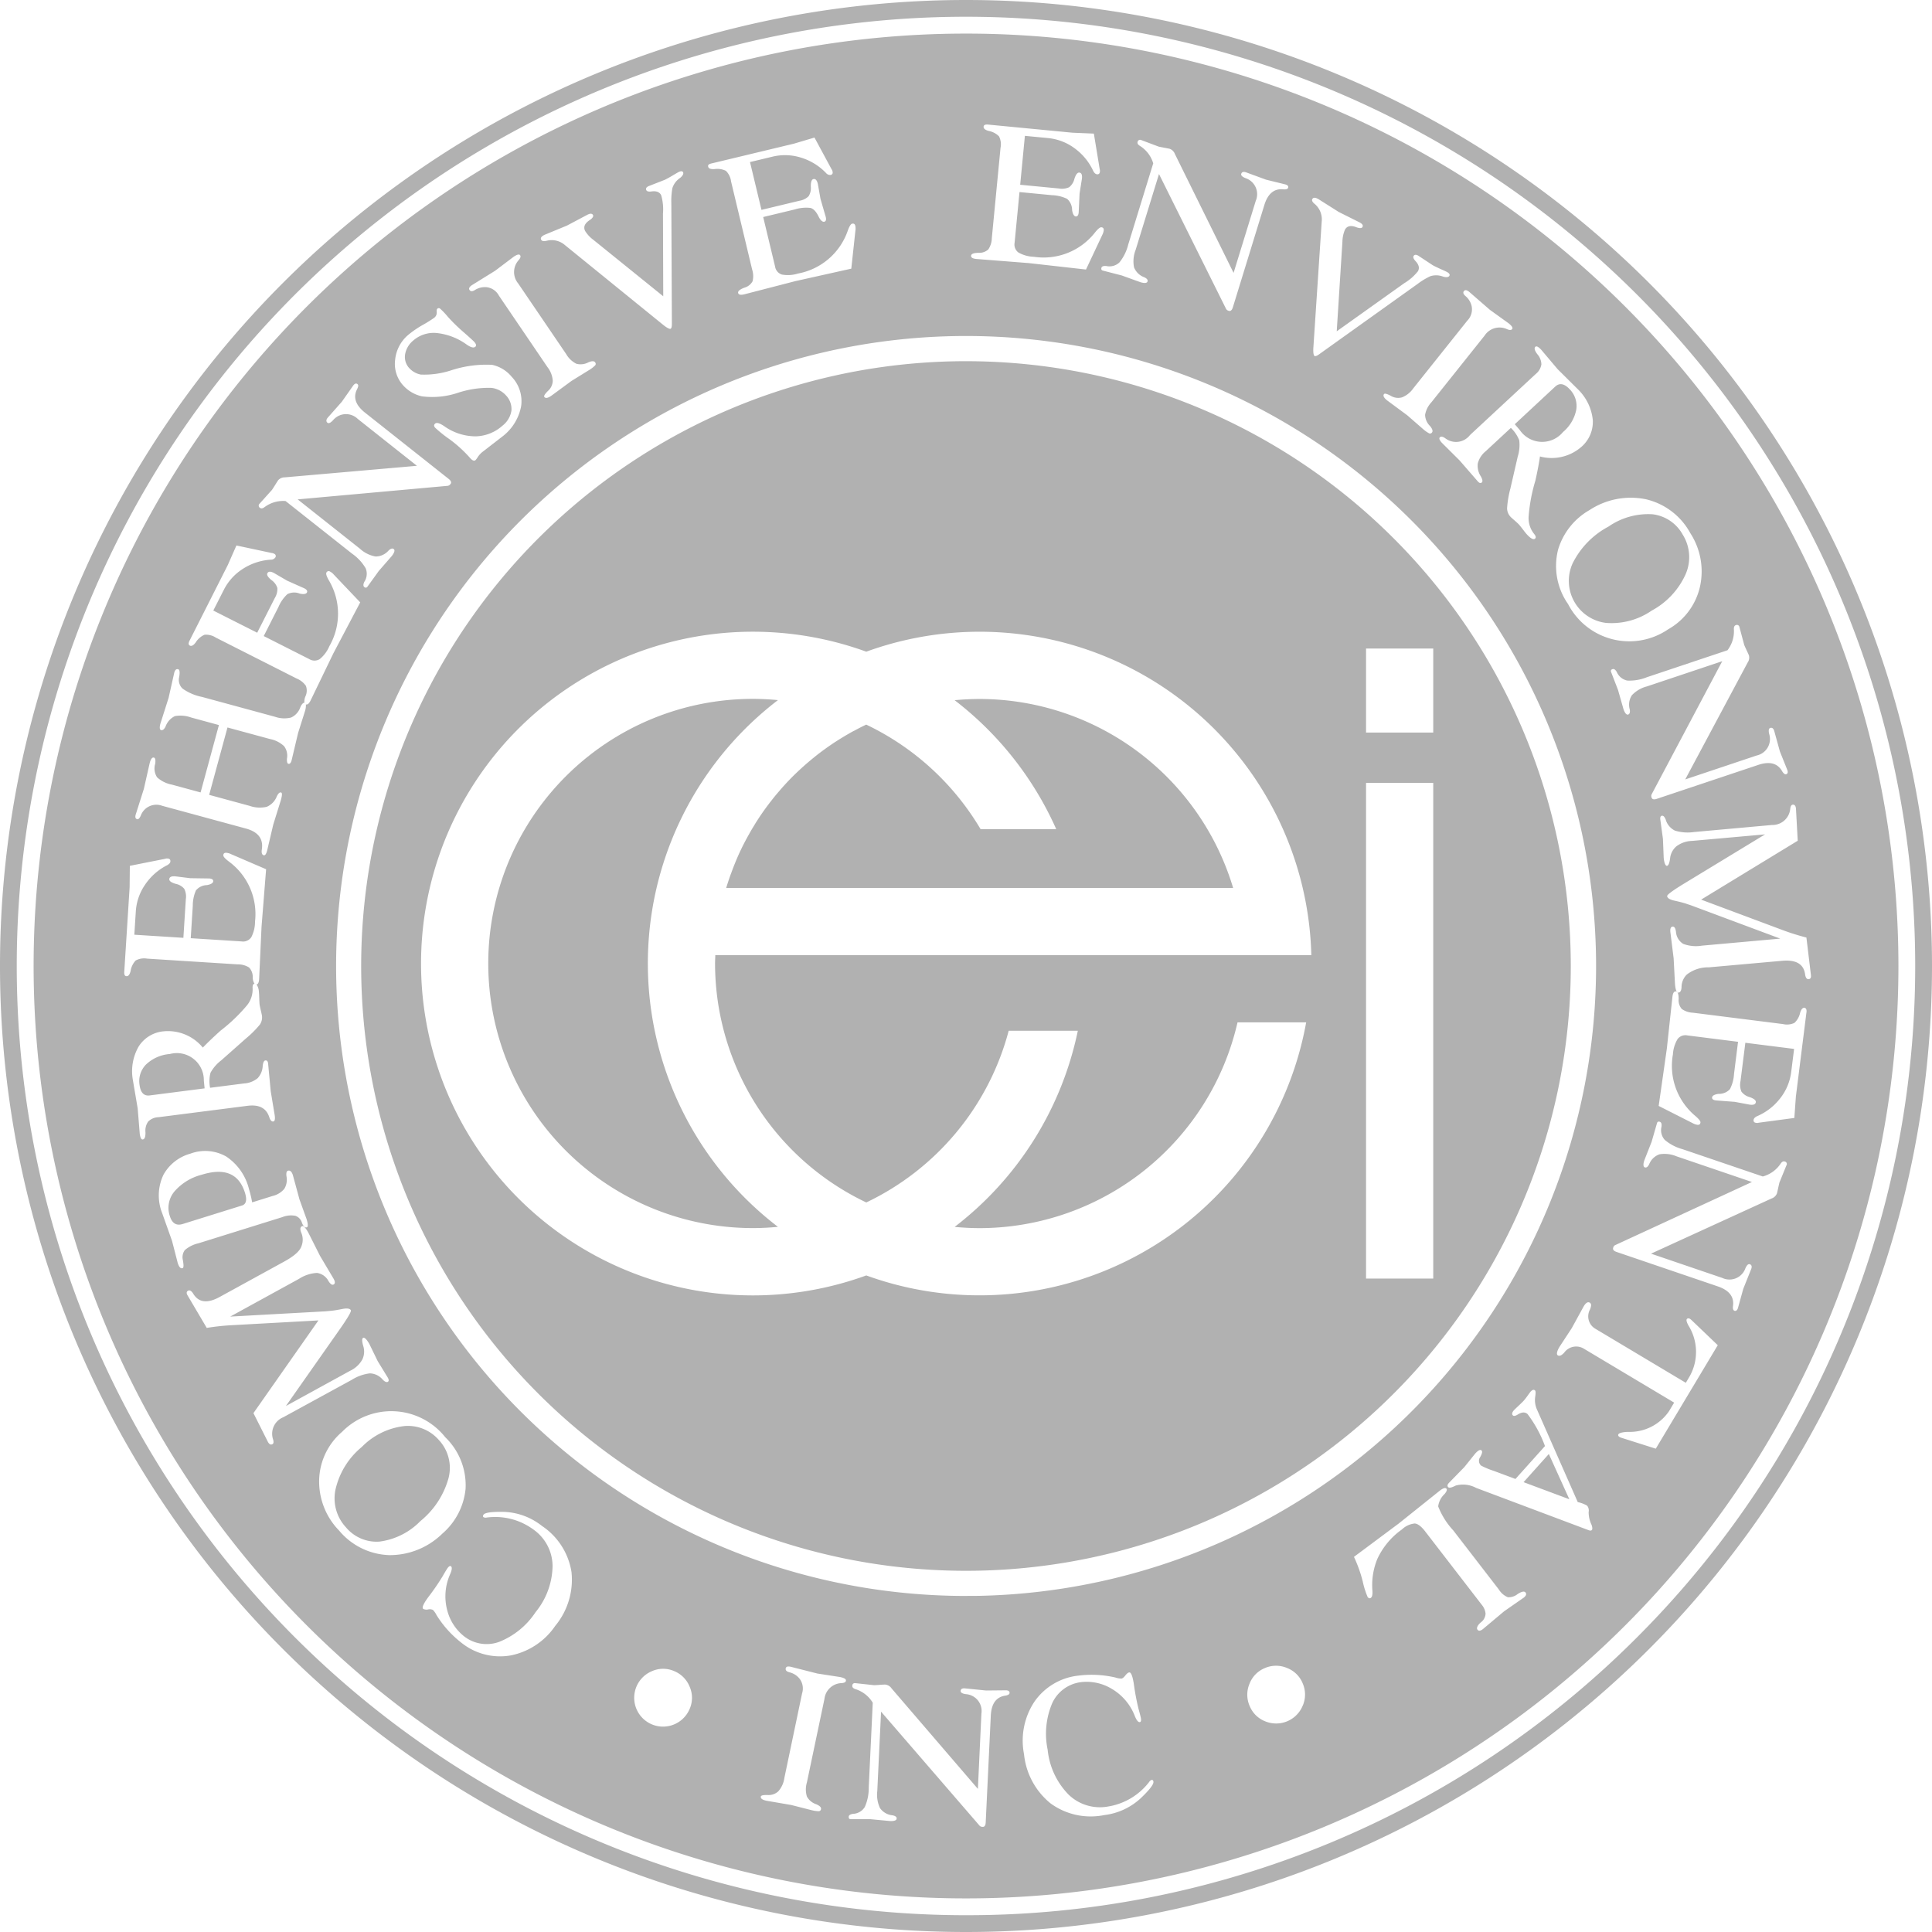 <svg xmlns="http://www.w3.org/2000/svg" width="110" height="110" viewBox="0 0 110 110"><g transform="translate(-730.893 -129.408)"><g transform="translate(732.806 131.321)"><path d="M829.174,164.346a2.412,2.412,0,0,0,1.891,3.391,4.022,4.022,0,0,0,2.611-.7,4.392,4.392,0,0,0,1.926-2.059,2.42,2.42,0,0,0-.159-2.265,2.268,2.268,0,0,0-1.714-1.16,3.959,3.959,0,0,0-2.512.7A4.785,4.785,0,0,0,829.174,164.346Z" transform="translate(-741.548 -134.185)" fill="#b1b1b1"/><path d="M826.128,221.9l2.607.973-1.168-2.578Z" transform="translate(-741.296 -139.424)" fill="#b1b1b1"/><path d="M757.738,219.336a2.33,2.33,0,0,0-1.948-.788,4.03,4.03,0,0,0-2.429,1.188,4.4,4.4,0,0,0-1.493,2.391,2.418,2.418,0,0,0,.591,2.192,2.268,2.268,0,0,0,1.906.808,3.962,3.962,0,0,0,2.331-1.17,4.793,4.793,0,0,0,1.6-2.445A2.324,2.324,0,0,0,757.738,219.336Z" transform="translate(-734.671 -139.268)" fill="#b1b1b1"/><path d="M745.779,203.849q-.51-1.635-2.46-1.027a3.048,3.048,0,0,0-1.57.97,1.454,1.454,0,0,0-.245,1.391q.191.612.729.445l3.376-1.053Q745.97,204.461,745.779,203.849Z" transform="translate(-733.745 -137.851)" fill="#b1b1b1"/><path d="M741.337,195.291a2.2,2.2,0,0,0-1.348.591,1.347,1.347,0,0,0-.375,1.165q.085.669.586.6l3.119-.4-.044-.443A1.538,1.538,0,0,0,741.337,195.291Z" transform="translate(-733.582 -137.192)" fill="#b1b1b1"/><path d="M825.867,156.037a1.539,1.539,0,0,0,2.46.108,2.212,2.212,0,0,0,.752-1.265,1.346,1.346,0,0,0-.373-1.167q-.458-.493-.827-.15l-2.3,2.14Z" transform="translate(-741.247 -133.462)" fill="#b1b1b1"/><path d="M786.08,131.508a53.087,53.087,0,1,0,53.088,53.087A53.09,53.09,0,0,0,786.08,131.508ZM829.8,165.425c-.006-.13.029-.209.107-.236a.144.144,0,0,1,.207.1l.274,1.025c.008.025.053.124.135.3s.126.273.135.3a.491.491,0,0,1-.072.4l-3.556,6.658,4.067-1.362a.959.959,0,0,0,.714-1.224q-.072-.3.057-.343c.1-.035.179.018.226.158l.326,1.18.424,1.058c.043.128.021.207-.066.236-.07.023-.146-.032-.228-.166q-.389-.69-1.364-.363l-5.772,1.931c-.166.056-.265.032-.3-.072a.231.231,0,0,1,0-.178l4.023-7.586-4.29,1.436a1.785,1.785,0,0,0-.853.5.974.974,0,0,0-.125.8c.033.169,0,.268-.087.3s-.189-.07-.269-.31l-.308-1.084-.4-1.037c-.025-.075,0-.126.087-.153s.158.026.24.16a.829.829,0,0,0,.6.491,2.633,2.633,0,0,0,1.115-.191l4.588-1.535A1.771,1.771,0,0,0,829.8,165.425Zm-5.02-7.407a3.876,3.876,0,0,1,2.535,1.925,4.006,4.006,0,0,1,.551,3.071,3.731,3.731,0,0,1-1.806,2.41,3.925,3.925,0,0,1-5.7-1.435,3.791,3.791,0,0,1-.569-3.1,3.862,3.862,0,0,1,1.792-2.254A4.279,4.279,0,0,1,824.777,158.018Zm-6.281-8.679q.093-.086.338.177l.925,1.095,1.152,1.144a2.841,2.841,0,0,1,.853,1.746,1.884,1.884,0,0,1-.658,1.544,2.571,2.571,0,0,1-2.35.539q-.077.552-.26,1.374a9.526,9.526,0,0,0-.386,2.054,1.439,1.439,0,0,0,.328,1c.086.111.1.193.042.247q-.134.124-.467-.235c-.042-.045-.119-.141-.234-.291s-.189-.241-.221-.276-.123-.12-.245-.227-.2-.175-.229-.207a.722.722,0,0,1-.2-.5,5.823,5.823,0,0,1,.185-1.1l.42-1.826a2.219,2.219,0,0,0,.087-.934,1.965,1.965,0,0,0-.477-.706l-1.434,1.331a1.324,1.324,0,0,0-.449.693,1.1,1.1,0,0,0,.179.745q.138.254.053.335c-.065.059-.138.044-.221-.046l-1.047-1.205-1-.995q-.217-.235-.122-.323c.067-.063.174-.04.322.067a1,1,0,0,0,1.391-.194l3.737-3.47a.878.878,0,0,0,.329-.549.9.9,0,0,0-.224-.577Q818.373,149.453,818.5,149.339Zm-4.065-3.173c.062-.079.163-.062.3.049l1.176,1.022,1.063.765q.287.228.2.333c-.051.063-.148.064-.294,0a1.014,1.014,0,0,0-1.272.368l-3.032,3.8a1.4,1.4,0,0,0-.356.713.925.925,0,0,0,.278.632c.139.168.179.291.116.369a.132.132,0,0,1-.169.049,1.9,1.9,0,0,1-.324-.227l-.918-.8-1.142-.844c-.19-.152-.251-.272-.18-.362q.061-.076.388.1a.815.815,0,0,0,.634.087,1.429,1.429,0,0,0,.649-.52l3.07-3.847a.92.92,0,0,0,.25-.822,1.064,1.064,0,0,0-.325-.557C814.4,146.358,814.36,146.254,814.431,146.165Zm-8.633-5.242q.081-.142.348.01l1.156.731,1.2.6c.148.084.2.169.147.257-.041.072-.148.078-.321.021q-.488-.2-.673.125a1.841,1.841,0,0,0-.146.681l-.324,5.109,3.835-2.733a2.907,2.907,0,0,0,.788-.686q.156-.275-.148-.59c-.1-.115-.138-.207-.1-.275.05-.087.139-.094.269-.021l.82.541c.1.056.252.13.46.223s.328.149.362.169c.126.071.168.143.127.215s-.168.1-.362.042a1.1,1.1,0,0,0-.72-.023,4.088,4.088,0,0,0-.74.45l-5.583,3.989c-.136.1-.228.133-.277.1s-.08-.2-.06-.487l.474-7.166a1.152,1.152,0,0,0-.4-1C805.8,141.1,805.753,141,805.8,140.923Zm-11.734,3.817a.825.825,0,0,0,.75-.207,2.624,2.624,0,0,0,.5-1.017l1.423-4.623a1.772,1.772,0,0,0-.761-.995c-.111-.07-.154-.146-.129-.225a.144.144,0,0,1,.2-.107l.993.373c.026.008.132.029.32.065s.3.056.325.066a.5.5,0,0,1,.286.293l3.341,6.768,1.262-4.1a.96.96,0,0,0-.58-1.293c-.191-.077-.272-.159-.246-.247.032-.1.119-.134.261-.09l1.149.422,1.107.272c.129.04.18.1.153.191-.022.07-.11.1-.266.088q-.79-.085-1.091.9l-1.79,5.817q-.078.25-.233.2a.237.237,0,0,1-.148-.1l-3.825-7.688-1.331,4.322a1.784,1.784,0,0,0-.091.985.977.977,0,0,0,.578.567c.156.071.22.152.191.244s-.168.113-.409.038l-1.058-.381L793.867,145c-.076-.024-.1-.077-.075-.16S793.908,144.729,794.063,144.741Zm-7.281-.752a.77.77,0,0,0,.564-.192,1.2,1.2,0,0,0,.2-.645l.495-5.135a1.009,1.009,0,0,0-.085-.659,1.106,1.106,0,0,0-.578-.305q-.313-.083-.3-.246c.009-.095.095-.135.255-.119l4.8.462,1.223.052.332,2.022a.337.337,0,0,1,.012.146c-.011.108-.066.158-.166.148-.078-.007-.148-.069-.212-.185a3.308,3.308,0,0,0-1.055-1.29,3.021,3.021,0,0,0-1.523-.587l-1.315-.127-.268,2.786,2.2.211a.983.983,0,0,0,.588-.071.863.863,0,0,0,.3-.48c.081-.247.173-.364.278-.354.121.011.171.124.151.336l-.136.861-.05,1.072c-.016.161-.071.237-.167.228s-.173-.131-.208-.362a.847.847,0,0,0-.284-.639,2.14,2.14,0,0,0-.863-.209l-1.848-.178-.279,2.89a.561.561,0,0,0,.22.553,1.926,1.926,0,0,0,.886.243,3.711,3.711,0,0,0,3.455-1.363c.175-.22.3-.325.379-.318.1.01.145.069.135.178a.784.784,0,0,1-.085.261l-.925,1.967-3.263-.367-2.979-.234c-.212-.021-.313-.083-.3-.187S786.507,144,786.782,143.988Zm24.662,15.243a35.868,35.868,0,0,1-24.655,61.224l-.934.005a35.868,35.868,0,1,1,25.588-61.23ZM771.593,138.9l4.686-1.124,1.174-.349.971,1.8a.328.328,0,0,1,.058.134c.026.107-.01.171-.107.195a.3.3,0,0,1-.26-.106,3.3,3.3,0,0,0-1.418-.877,3.023,3.023,0,0,0-1.631-.059l-1.284.308.653,2.722,2.15-.516a.982.982,0,0,0,.533-.259.873.873,0,0,0,.127-.552q-.007-.388.147-.425c.118-.028.2.062.252.27l.152.858.3,1.03c.037.157.009.246-.084.269s-.207-.067-.314-.274c-.143-.3-.3-.468-.475-.511a2.122,2.122,0,0,0-.884.084l-1.806.434.678,2.823a.561.561,0,0,0,.387.452,1.911,1.911,0,0,0,.917-.058,3.711,3.711,0,0,0,2.824-2.413q.141-.4.255-.424c.1-.024.159.017.184.124a.751.751,0,0,1,.005.274l-.234,2.161-3.2.714-2.894.748q-.311.075-.348-.077t.349-.3a.762.762,0,0,0,.471-.364,1.2,1.2,0,0,0-.024-.674l-1.2-5.016a1.01,1.01,0,0,0-.293-.6,1.107,1.107,0,0,0-.647-.1c-.216.015-.336-.029-.362-.135S771.436,138.938,771.593,138.9Zm-9.5,4.061,1.265-.521,1.186-.628c.154-.072.252-.063.3.028.035.075-.021.167-.169.273q-.445.283-.286.622a1.787,1.787,0,0,0,.472.513l3.981,3.216-.015-4.708a2.9,2.9,0,0,0-.1-1.039c-.089-.19-.279-.264-.567-.22-.155.019-.25-.006-.282-.077-.043-.091,0-.168.138-.23l.915-.357c.1-.048.252-.13.448-.247s.312-.182.347-.2c.13-.061.213-.054.248.021s-.017.194-.175.321a1.1,1.1,0,0,0-.435.574,4.068,4.068,0,0,0-.061.864l.031,6.861c0,.167-.024.262-.075.287s-.207-.048-.433-.233l-5.574-4.526a1.153,1.153,0,0,0-1.049-.252q-.253.061-.312-.063C761.839,143.14,761.909,143.048,762.094,142.961Zm-4.147,2.871,1.324-.821,1.045-.789c.2-.138.328-.169.378-.095s.017.161-.085.282a1.013,1.013,0,0,0-.025,1.324l2.732,4.02a1.39,1.39,0,0,0,.576.551.929.929,0,0,0,.686-.078c.2-.084.331-.085.386,0a.131.131,0,0,1,0,.176,1.907,1.907,0,0,1-.312.244l-1.036.64-1.144.841c-.2.138-.334.159-.4.066-.037-.055.033-.168.21-.342a.808.808,0,0,0,.271-.579,1.433,1.433,0,0,0-.3-.774l-2.766-4.071a.917.917,0,0,0-.711-.482,1.062,1.062,0,0,0-.628.146q-.238.157-.332.016Q757.725,145.983,757.946,145.832Zm-4.368,4.244a2.127,2.127,0,0,1,.751-1.419,5.785,5.785,0,0,1,.827-.565,7.265,7.265,0,0,0,.64-.4.363.363,0,0,0,.15-.31c-.012-.108,0-.178.032-.207a.119.119,0,0,1,.159-.008,4.135,4.135,0,0,1,.437.46,9.671,9.671,0,0,0,.891.872q.545.478.622.567c.107.121.126.211.056.272-.095.083-.266.036-.515-.141a3.531,3.531,0,0,0-1.679-.64,1.763,1.763,0,0,0-1.337.424,1.3,1.3,0,0,0-.467.791.926.926,0,0,0,.231.776,1.184,1.184,0,0,0,.67.374,4.944,4.944,0,0,0,1.713-.239,6.43,6.43,0,0,1,2.336-.316,1.976,1.976,0,0,1,1.117.679,2.011,2.011,0,0,1,.54,1.673,2.816,2.816,0,0,1-1.031,1.7l-1.186.918a1.294,1.294,0,0,0-.255.284.791.791,0,0,1-.128.172q-.113.1-.315-.131a7.384,7.384,0,0,0-1.174-1.067,7.14,7.14,0,0,1-.808-.649q-.116-.133,0-.232.132-.116.523.15a3.088,3.088,0,0,0,1.79.574,2.368,2.368,0,0,0,1.525-.61,1.346,1.346,0,0,0,.506-.856,1.124,1.124,0,0,0-.322-.877,1.31,1.31,0,0,0-.818-.416,5.571,5.571,0,0,0-1.909.281,4.587,4.587,0,0,1-2.049.2,2.034,2.034,0,0,1-1.077-.634A1.817,1.817,0,0,1,753.578,150.076Zm-7.721,8.2.709-.79c.016-.02.075-.111.176-.273s.16-.256.179-.28a.5.5,0,0,1,.377-.16l7.52-.657-3.362-2.664a.96.96,0,0,0-1.416.071c-.141.149-.247.2-.319.139s-.082-.159.01-.276l.811-.917.655-.933c.084-.106.162-.13.233-.074s.054.14-.014.281q-.365.7.44,1.342l4.771,3.779c.137.108.171.206.1.291a.234.234,0,0,1-.147.1l-8.552.773,3.546,2.809a1.769,1.769,0,0,0,.884.442.976.976,0,0,0,.739-.332c.123-.12.222-.15.3-.091s.045.2-.113.4l-.739.849-.649.9a.111.111,0,0,1-.176.011c-.065-.051-.064-.148,0-.289a.829.829,0,0,0,.08-.775,2.625,2.625,0,0,0-.769-.83l-3.792-3a1.77,1.77,0,0,0-1.2.349c-.106.077-.191.09-.256.038A.144.144,0,0,1,745.857,158.277Zm-7.051,17.7.465-1.466.335-1.481q.091-.335.236-.3.12.033.074.353a.921.921,0,0,0,.109.771,1.728,1.728,0,0,0,.844.416l1.632.444,1.043-3.836-1.581-.43a1.767,1.767,0,0,0-.93-.077,1.044,1.044,0,0,0-.528.595c-.078.155-.161.22-.25.2s-.1-.147-.042-.37l.468-1.472L741,167.9c.045-.164.12-.232.225-.2q.127.034.056.445a.678.678,0,0,0,.194.656,2.878,2.878,0,0,0,1.1.472l4.156,1.13a1.6,1.6,0,0,0,.924.045,1,1,0,0,0,.527-.592c.08-.172.157-.252.23-.25a.738.738,0,0,1,.058-.363.768.768,0,0,0,.026-.6,1.194,1.194,0,0,0-.529-.417l-4.6-2.329a1.011,1.011,0,0,0-.644-.161,1.107,1.107,0,0,0-.495.428q-.191.262-.337.189-.128-.066-.019-.281l2.175-4.3.494-1.12,2,.427a.345.345,0,0,1,.141.042.139.139,0,0,1,.077.209.3.3,0,0,1-.249.13,3.3,3.3,0,0,0-1.586.513,3.032,3.032,0,0,0-1.1,1.205l-.6,1.179,2.5,1.263,1-1.972a.985.985,0,0,0,.148-.574.869.869,0,0,0-.339-.454q-.3-.246-.23-.387.083-.163.369-.018l.752.439.98.437c.144.073.194.152.151.238s-.185.114-.413.062a.844.844,0,0,0-.7.033,2.1,2.1,0,0,0-.507.729l-.839,1.657,2.59,1.31a.562.562,0,0,0,.6,0,1.91,1.91,0,0,0,.548-.737,3.711,3.711,0,0,0-.012-3.714q-.212-.363-.159-.468a.139.139,0,0,1,.214-.06.721.721,0,0,1,.212.173l1.5,1.578-1.528,2.9-1.3,2.691c-.089.177-.178.246-.264.219a1.077,1.077,0,0,1-.055.39l-.39,1.236-.368,1.553c-.042.156-.106.222-.189.2-.059-.016-.085-.111-.078-.286a.9.9,0,0,0-.161-.714,1.6,1.6,0,0,0-.794-.406l-2.43-.66-1.043,3.836,2.3.625a1.766,1.766,0,0,0,.974.057,1.051,1.051,0,0,0,.575-.592c.083-.172.164-.247.243-.225s.063.17-.016.456l-.426,1.368-.349,1.484c-.054.2-.118.286-.194.266-.1-.027-.138-.135-.109-.322q.146-.915-.908-1.2l-4.762-1.294a.947.947,0,0,0-1.228.574c-.07.144-.138.207-.2.189C738.79,176.209,738.765,176.123,738.806,175.975Zm.71,17.477a.889.889,0,0,0-.154.6q.011.4-.155.418c-.084.012-.141-.1-.171-.34l-.117-1.429-.271-1.6a2.831,2.831,0,0,1,.322-1.916,1.88,1.88,0,0,1,1.433-.873,2.572,2.572,0,0,1,2.225.928q.384-.4,1.01-.966a9.486,9.486,0,0,0,1.509-1.446,1.435,1.435,0,0,0,.313-1c0-.139.032-.215.109-.225a.692.692,0,0,1-.1-.369.763.763,0,0,0-.21-.557,1.192,1.192,0,0,0-.65-.176l-5.149-.326a1.006,1.006,0,0,0-.655.106,1.109,1.109,0,0,0-.287.587q-.073.317-.235.306c-.1-.005-.138-.089-.128-.25l.305-4.809.012-1.224,2.009-.4a.33.33,0,0,1,.146-.016c.109.006.16.06.154.16,0,.078-.064.151-.178.218a3.311,3.311,0,0,0-1.255,1.1,3.015,3.015,0,0,0-.536,1.542l-.084,1.318,2.793.177.14-2.205a.979.979,0,0,0-.091-.586.856.856,0,0,0-.489-.283q-.373-.109-.363-.266c.007-.121.118-.176.332-.162l.864.107,1.074.015q.24.015.232.158c-.007.1-.126.179-.355.22a.843.843,0,0,0-.628.3,2.14,2.14,0,0,0-.18.87l-.117,1.853,2.9.184a.564.564,0,0,0,.546-.237,1.913,1.913,0,0,0,.214-.894,3.712,3.712,0,0,0-1.475-3.408q-.337-.251-.33-.368c.005-.1.064-.148.172-.14a.739.739,0,0,1,.264.076l2,.861-.26,3.273-.137,2.986c-.013.191-.064.289-.149.3a.8.8,0,0,1,.135.418c.007.06.015.185.021.373s.013.306.019.353.031.169.068.327.059.258.065.3a.722.722,0,0,1-.125.524,5.844,5.844,0,0,1-.791.786l-1.4,1.241a2.225,2.225,0,0,0-.613.71,1.944,1.944,0,0,0-.022.852l1.939-.248a1.329,1.329,0,0,0,.769-.3,1.092,1.092,0,0,0,.288-.709q.035-.288.153-.3c.087-.011.138.044.153.165l.15,1.589.23,1.388c.027.211,0,.323-.089.334s-.165-.069-.222-.242q-.251-.779-1.243-.651l-5.059.648A.873.873,0,0,0,739.516,193.453Zm1.98,7.918c.049.266.042.408-.021.428-.112.036-.2-.062-.275-.291l-.325-1.262-.561-1.578a2.741,2.741,0,0,1,.073-2.188,2.514,2.514,0,0,1,1.53-1.2,2.42,2.42,0,0,1,2.044.163,3.112,3.112,0,0,1,1.292,1.844,6.644,6.644,0,0,1,.184.765l1.164-.363a1.235,1.235,0,0,0,.669-.411,1,1,0,0,0,.119-.719q-.03-.271.079-.306c.128-.039.223.045.288.253l.376,1.383.4,1.108q.137.437.015.475-.16.049-.277-.263a.592.592,0,0,0-.372-.391,1.331,1.331,0,0,0-.736.072l-4.79,1.495a1.771,1.771,0,0,0-.771.388A.689.689,0,0,0,741.5,201.371Zm5.712,8.917a1.013,1.013,0,0,0-.583,1.252c.046.148.036.242-.033.28-.1.052-.182.008-.26-.133l-.822-1.635,3.7-5.278-4.966.274a13.257,13.257,0,0,0-1.393.152l-1.1-1.866c-.065-.119-.053-.2.035-.25s.189,0,.291.161q.459.771,1.509.194l3.679-2.018q.843-.462.981-.876a1.01,1.01,0,0,0,0-.733q-.137-.316.024-.4.127-.068.369.373l.659,1.309.778,1.312q.135.246,0,.322c-.085.046-.181-.017-.292-.19a.872.872,0,0,0-.656-.468,2.081,2.081,0,0,0-1.02.335l-3.921,2.151,5.427-.3.362-.034c.136-.015.337-.048.6-.1s.425-.027.479.071q.057.1-.592,1.031l-3.106,4.424,3.663-2.009a1.544,1.544,0,0,0,.691-.643,1.047,1.047,0,0,0,.052-.763c-.078-.271-.082-.425-.009-.465s.2.072.359.354l.469.965.581.95c.065.118.063.2-.006.234s-.163,0-.282-.121a1,1,0,0,0-.735-.362,2.494,2.494,0,0,0-1.03.368Zm3.174,6.446a4,4,0,0,1-1.13-2.907,3.726,3.726,0,0,1,1.308-2.712,3.926,3.926,0,0,1,5.873.311,3.8,3.8,0,0,1,1.155,2.934,3.862,3.862,0,0,1-1.326,2.557,4.27,4.27,0,0,1-3.02,1.22A3.873,3.873,0,0,1,750.383,216.734Zm12.317,5.422a4.016,4.016,0,0,1-2.531,1.69,3.511,3.511,0,0,1-2.811-.715,6.007,6.007,0,0,1-1.424-1.582,1.178,1.178,0,0,0-.2-.289.419.419,0,0,0-.278-.03.415.415,0,0,1-.278-.032q-.133-.1.3-.686a12.968,12.968,0,0,0,.8-1.164c.142-.25.237-.405.283-.469.08-.108.145-.145.194-.108q.111.082-.038.435a3.088,3.088,0,0,0-.161,2.114,2.749,2.749,0,0,0,.948,1.439,2.081,2.081,0,0,0,2,.316,4.452,4.452,0,0,0,2.07-1.69,4.245,4.245,0,0,0,.968-2.643,2.562,2.562,0,0,0-1.1-2.069,3.675,3.675,0,0,0-2.648-.676.255.255,0,0,1-.181-.019c-.046-.035-.045-.082,0-.145q.137-.184,1.213-.156a3.693,3.693,0,0,1,2.113.8,3.875,3.875,0,0,1,1.681,2.629A4.119,4.119,0,0,1,762.7,222.156Zm7.653,4.722a1.642,1.642,0,1,1-2.148-2.136,1.566,1.566,0,0,1,1.252-.005,1.6,1.6,0,0,1,.888.889A1.565,1.565,0,0,1,770.353,226.878Zm8.64-1.454a1.013,1.013,0,0,0-.971.9l-1,4.757a1.385,1.385,0,0,0,0,.8.928.928,0,0,0,.533.44c.2.087.29.179.27.277a.132.132,0,0,1-.129.12,1.966,1.966,0,0,1-.393-.056l-1.18-.3-1.4-.24c-.239-.05-.347-.13-.323-.241.014-.065.144-.092.392-.085a.812.812,0,0,0,.6-.208,1.432,1.432,0,0,0,.346-.757l1.009-4.817a.92.92,0,0,0-.146-.846,1.057,1.057,0,0,0-.542-.352c-.185-.041-.266-.117-.242-.228s.118-.129.293-.092l1.509.383,1.293.2q.359.075.331.207C779.238,225.369,779.151,225.413,778.993,225.424Zm9.333.712q-.784.113-.833,1.14l-.29,6.08c-.008.174-.067.259-.175.253a.232.232,0,0,1-.168-.06l-5.615-6.5-.215,4.519a1.775,1.775,0,0,0,.157.976.977.977,0,0,0,.7.406c.169.03.251.093.246.189s-.133.15-.385.138l-1.121-.106h-1.113c-.078,0-.116-.05-.111-.137s.083-.138.237-.166a.828.828,0,0,0,.677-.386,2.64,2.64,0,0,0,.226-1.109l.229-4.832a1.771,1.771,0,0,0-.985-.774q-.187-.062-.18-.186a.144.144,0,0,1,.17-.155l1.056.115c.026,0,.134,0,.324-.016s.3-.019.332-.017a.492.492,0,0,1,.35.213l4.919,5.726.2-4.286a.96.96,0,0,0-.883-1.108c-.2-.027-.3-.087-.3-.179.005-.108.082-.159.23-.152l1.218.123,1.139-.011c.135.006.2.055.2.147C788.559,226.059,788.481,226.109,788.327,226.137Zm7.68,5.864a3.7,3.7,0,0,1-2.053.938,3.879,3.879,0,0,1-3.05-.66,4.13,4.13,0,0,1-1.518-2.805,4.016,4.016,0,0,1,.588-2.986A3.5,3.5,0,0,1,792.461,225a6,6,0,0,1,2.126.106,1.087,1.087,0,0,0,.347.059c.06-.008.133-.066.218-.175s.158-.166.219-.175c.107-.017.2.217.271.7a13.222,13.222,0,0,0,.263,1.384q.116.415.134.533c.02.133,0,.2-.06.213q-.135.022-.282-.333a3.084,3.084,0,0,0-1.384-1.6,2.744,2.744,0,0,0-1.69-.342,2.08,2.08,0,0,0-1.633,1.194,4.449,4.449,0,0,0-.26,2.659,4.243,4.243,0,0,0,1.191,2.55,2.562,2.562,0,0,0,2.243.678,3.683,3.683,0,0,0,2.346-1.4.247.247,0,0,1,.141-.114q.083-.012.1.1Q796.788,231.257,796.007,232Zm9.252-5.308a1.633,1.633,0,0,1-2.131.912,1.569,1.569,0,0,1-.894-.874,1.591,1.591,0,0,1-.014-1.259,1.572,1.572,0,0,1,.872-.9,1.6,1.6,0,0,1,1.256-.013,1.569,1.569,0,0,1,.9.872A1.585,1.585,0,0,1,805.259,226.692Zm12.565-6.125-1.107.771-1.213,1.018c-.135.1-.235.113-.3.027s-.014-.234.183-.411a.646.646,0,0,0,.276-.51.923.923,0,0,0-.208-.488l-3.234-4.193q-.328-.425-.591-.445a1.233,1.233,0,0,0-.729.34,4.234,4.234,0,0,0-1.4,1.68,3.921,3.921,0,0,0-.277,1.837c.009.2-.019.32-.085.371s-.129.036-.19-.043a4.865,4.865,0,0,1-.278-.884,7.644,7.644,0,0,0-.5-1.4l2.549-1.9,2.329-1.863c.2-.155.33-.193.388-.117.046.058.011.157-.1.294a1.172,1.172,0,0,0-.371.712,4.35,4.35,0,0,0,.863,1.372l2.594,3.363a1.086,1.086,0,0,0,.51.437.814.814,0,0,0,.555-.18c.232-.149.383-.179.452-.088S817.966,220.458,817.825,220.568Zm3.888-3.857c-.036.038-.1.039-.2,0l-6.385-2.4a1.574,1.574,0,0,0-1.159-.134q-.344.174-.423.1c-.072-.064-.062-.146.028-.247l.879-.9.618-.769c.169-.188.289-.25.36-.185s.035.179-.071.378a.364.364,0,0,0,.051.487,4.462,4.462,0,0,0,.72.3l1.236.461,1.68-1.873a6.994,6.994,0,0,0-.993-1.823q-.213-.191-.562.031c-.128.077-.218.095-.266.051-.077-.07-.06-.169.055-.3.02-.023.107-.107.26-.251s.256-.246.308-.305.124-.151.215-.279.147-.2.167-.225c.1-.107.18-.129.251-.065.039.035.041.163.005.386a1.32,1.32,0,0,0,.121.736l2.306,5.234a1.779,1.779,0,0,1,.536.206.449.449,0,0,1,.083.368,1.676,1.676,0,0,0,.171.729C821.749,216.575,821.752,216.665,821.712,216.71Zm3.643-4.633-2-.634c-.126-.055-.167-.118-.125-.189s.231-.123.553-.134a2.7,2.7,0,0,0,2.329-1.183l.289-.483-5.132-3.065a.839.839,0,0,0-1.127.218c-.147.161-.268.214-.361.159s-.064-.227.1-.5l.689-1.05.682-1.245c.121-.2.233-.271.339-.21s.1.184.021.386a.814.814,0,0,0,.3,1.1l5.153,3.079.211-.354a2.841,2.841,0,0,0-.06-2.907c-.1-.185-.13-.3-.1-.356s.107-.073.2-.017c.011.006.076.065.192.176l1.376,1.317Zm7.444-16.145-.4.982q-.012.037-.074.317c-.04.187-.066.294-.076.323a.494.494,0,0,1-.3.277l-6.865,3.142,4.061,1.383a.96.96,0,0,0,1.31-.542q.123-.283.254-.239c.1.036.13.123.083.263l-.455,1.137-.305,1.1c-.044.128-.109.178-.2.148-.07-.024-.1-.113-.08-.269q.108-.786-.865-1.117l-5.762-1.961c-.165-.056-.229-.136-.195-.239a.232.232,0,0,1,.1-.144l7.8-3.6-4.283-1.458a1.772,1.772,0,0,0-.981-.119.978.978,0,0,0-.585.561c-.075.154-.159.215-.249.184s-.108-.17-.026-.409l.412-1.048.309-1.069c.026-.074.079-.1.162-.069s.109.117.093.274a.825.825,0,0,0,.185.756,2.614,2.614,0,0,0,1,.525l4.581,1.558a1.775,1.775,0,0,0,1.016-.731c.074-.108.149-.149.228-.122A.143.143,0,0,1,832.8,195.932Zm1.133-8.687-.6,4.781-.088,1.221-2.029.271a.312.312,0,0,1-.147.008c-.108-.014-.157-.07-.144-.169.009-.078.073-.147.19-.207a3.3,3.3,0,0,0,1.321-1.017,3.026,3.026,0,0,0,.631-1.507l.165-1.31-2.776-.35-.277,2.193a.989.989,0,0,0,.055.59.868.868,0,0,0,.472.312c.243.087.359.184.346.287-.016.122-.129.169-.341.142l-.857-.16-1.07-.082c-.16-.02-.234-.077-.222-.173s.136-.169.368-.2a.843.843,0,0,0,.646-.265,2.1,2.1,0,0,0,.233-.856l.231-1.843-2.88-.363a.56.56,0,0,0-.558.2,1.908,1.908,0,0,0-.27.879,3.712,3.712,0,0,0,1.261,3.493c.214.181.317.31.307.388-.012.1-.073.142-.18.128a.732.732,0,0,1-.26-.092l-1.939-.982.463-3.25.321-2.972c.027-.211.092-.311.2-.3s.151.157.154.431a.762.762,0,0,0,.175.569,1.19,1.19,0,0,0,.638.215l5.119.645a1,1,0,0,0,.66-.066,1.1,1.1,0,0,0,.322-.568q.092-.312.254-.291C833.916,187,833.953,187.085,833.933,187.245Zm.126-1.9c-.1.01-.171-.078-.2-.264q-.113-.889-1.305-.782l-4.179.373a1.964,1.964,0,0,0-1.251.409,1.006,1.006,0,0,0-.3.67c0,.23-.063.351-.185.361q-.143.014-.189-.489l-.077-1.463-.188-1.513c-.016-.187.027-.284.131-.293s.159.088.19.291a.875.875,0,0,0,.413.691,2.082,2.082,0,0,0,1.07.1l4.454-.4-5.093-1.9-.344-.114c-.131-.04-.328-.09-.592-.149s-.4-.146-.411-.258q-.01-.116.956-.707l4.619-2.807-4.162.372a1.543,1.543,0,0,0-.891.312,1.043,1.043,0,0,0-.353.679c-.036.279-.1.422-.179.429s-.158-.148-.186-.469l-.044-1.073-.15-1.1c-.013-.135.02-.206.1-.212s.148.067.21.224a1.006,1.006,0,0,0,.529.626,2.5,2.5,0,0,0,1.091.077l4.433-.4a1.014,1.014,0,0,0,1.035-.914c.016-.155.065-.235.143-.242.108-.01.169.066.184.225l.1,1.828-5.5,3.353,4.658,1.74a13.366,13.366,0,0,0,1.337.419l.258,2.151C834.2,185.262,834.159,185.334,834.059,185.343Z" transform="translate(-732.993 -131.508)" fill="#b1b1b1"/></g><path d="M777.6,181.736c.029-.055.061-.108.091-.163C777.662,181.628,777.63,181.681,777.6,181.736Z" transform="translate(-4.164 -4.651)" fill="#b1b1b1"/><path d="M778.006,181.035l.1-.167Z" transform="translate(-4.2 -4.588)" fill="#b1b1b1"/><path d="M778.523,180.248l.023-.033Z" transform="translate(-4.247 -4.53)" fill="#b1b1b1"/><path d="M779.023,179.555l.089-.112Z" transform="translate(-4.291 -4.461)" fill="#b1b1b1"/><path d="M780.163,178.234l.014-.015Z" transform="translate(-4.393 -4.352)" fill="#b1b1b1"/><path d="M782.784,176l.029-.02Z" transform="translate(-4.626 -4.152)" fill="#b1b1b1"/><path d="M782.092,176.5l0,0Z" transform="translate(-4.565 -4.198)" fill="#b1b1b1"/><path d="M783.465,175.552l.094-.057Z" transform="translate(-4.687 -4.109)" fill="#b1b1b1"/><path d="M781.368,177.085l.1-.085Z" transform="translate(-4.5 -4.243)" fill="#b1b1b1"/><path d="M784.259,175.1l.009,0Z" transform="translate(-4.758 -4.073)" fill="#b1b1b1"/><path d="M780.765,177.63c.021-.021.043-.04.064-.06C780.808,177.59,780.786,177.609,780.765,177.63Z" transform="translate(-4.446 -4.294)" fill="#b1b1b1"/><path d="M785.04,174.7h0Z" transform="translate(-4.827 -4.038)" fill="#b1b1b1"/><path d="M776.533,184.133c.024-.067.049-.133.074-.2C776.582,184,776.557,184.066,776.533,184.133Z" transform="translate(-4.069 -4.861)" fill="#b1b1b1"/><path d="M776.825,183.37c.027-.066.054-.132.081-.2C776.879,183.238,776.852,183.3,776.825,183.37Z" transform="translate(-4.095 -4.793)" fill="#b1b1b1"/><path d="M777.219,182.493l.017-.038Z" transform="translate(-4.13 -4.729)" fill="#b1b1b1"/><path d="M790.565,173.173Z" transform="translate(-5.32 -3.902)" fill="#b1b1b1"/><path d="M791.315,173.117l.032,0Z" transform="translate(-5.387 -3.897)" fill="#b1b1b1"/><path d="M779.533,178.926l.107-.125Z" transform="translate(-4.336 -4.404)" fill="#b1b1b1"/><path d="M785.893,129.408a55,55,0,0,0,0,110v-.956a54.045,54.045,0,1,1,38.215-15.83,53.876,53.876,0,0,1-38.215,15.83v.956a55,55,0,1,0,0-110Z" fill="#b1b1b1"/><g transform="translate(751.458 149.973)"><path d="M777.906,173.165c-.47-.046-.945-.07-1.427-.071a15.065,15.065,0,0,0,0,30.131c.482,0,.957-.026,1.427-.071a18.882,18.882,0,0,1,0-29.989Z" transform="translate(-754.179 -153.868)" fill="#b1b1b1"/><path d="M787.906,151.986a34.435,34.435,0,1,0,34.434,34.435A34.436,34.436,0,0,0,787.906,151.986Zm-5.682,47.9a15.11,15.11,0,0,0,8.113-9.779h3.936a18.9,18.9,0,0,1-7.013,11.168c.468.045.943.07,1.424.071a15.087,15.087,0,0,0,14.682-11.717h3.908a18.9,18.9,0,0,1-25.046,14.41,18.894,18.894,0,1,1,0-35.514,18.894,18.894,0,0,1,25.34,17.278H773.631c0,.159-.013.318-.013.478A15.085,15.085,0,0,0,782.225,199.882Zm32.285,4.33h-3.826V175.995h3.826Zm-3.826-31.087v-4.783h3.826v4.783Z" transform="translate(-753.471 -151.986)" fill="#b1b1b1"/><path d="M778.779,178.989c-.148.194-.293.39-.433.591l-.023.033c-.127.184-.25.373-.369.562l-.1.167c-.1.157-.188.315-.278.475-.03.055-.062.108-.091.163-.115.211-.226.424-.331.64l-.017.038c-.1.2-.189.408-.278.615-.027.066-.054.132-.081.2q-.1.246-.192.5c-.025.066-.05.132-.074.2-.08.227-.157.456-.226.688h28.864a15.088,15.088,0,0,0-14.431-10.761q-.358,0-.711.019l-.032,0c-.229.013-.456.029-.683.051h0a18.972,18.972,0,0,1,5.784,7.341H790.77a15.138,15.138,0,0,0-6.511-5.952h0q-.357.169-.7.358l-.009,0c-.213.116-.423.238-.629.363l-.094.057c-.2.124-.4.251-.591.383l-.029.02c-.213.146-.423.3-.628.454l0,0c-.19.147-.377.3-.561.454l-.1.085q-.247.212-.485.434c-.021.02-.043.039-.064.06-.183.172-.362.35-.535.531l-.014.015q-.239.251-.467.516l-.107.125c-.128.15-.253.3-.375.46Z" transform="translate(-755.505 -153.868)" fill="#b1b1b1"/></g></g></svg>